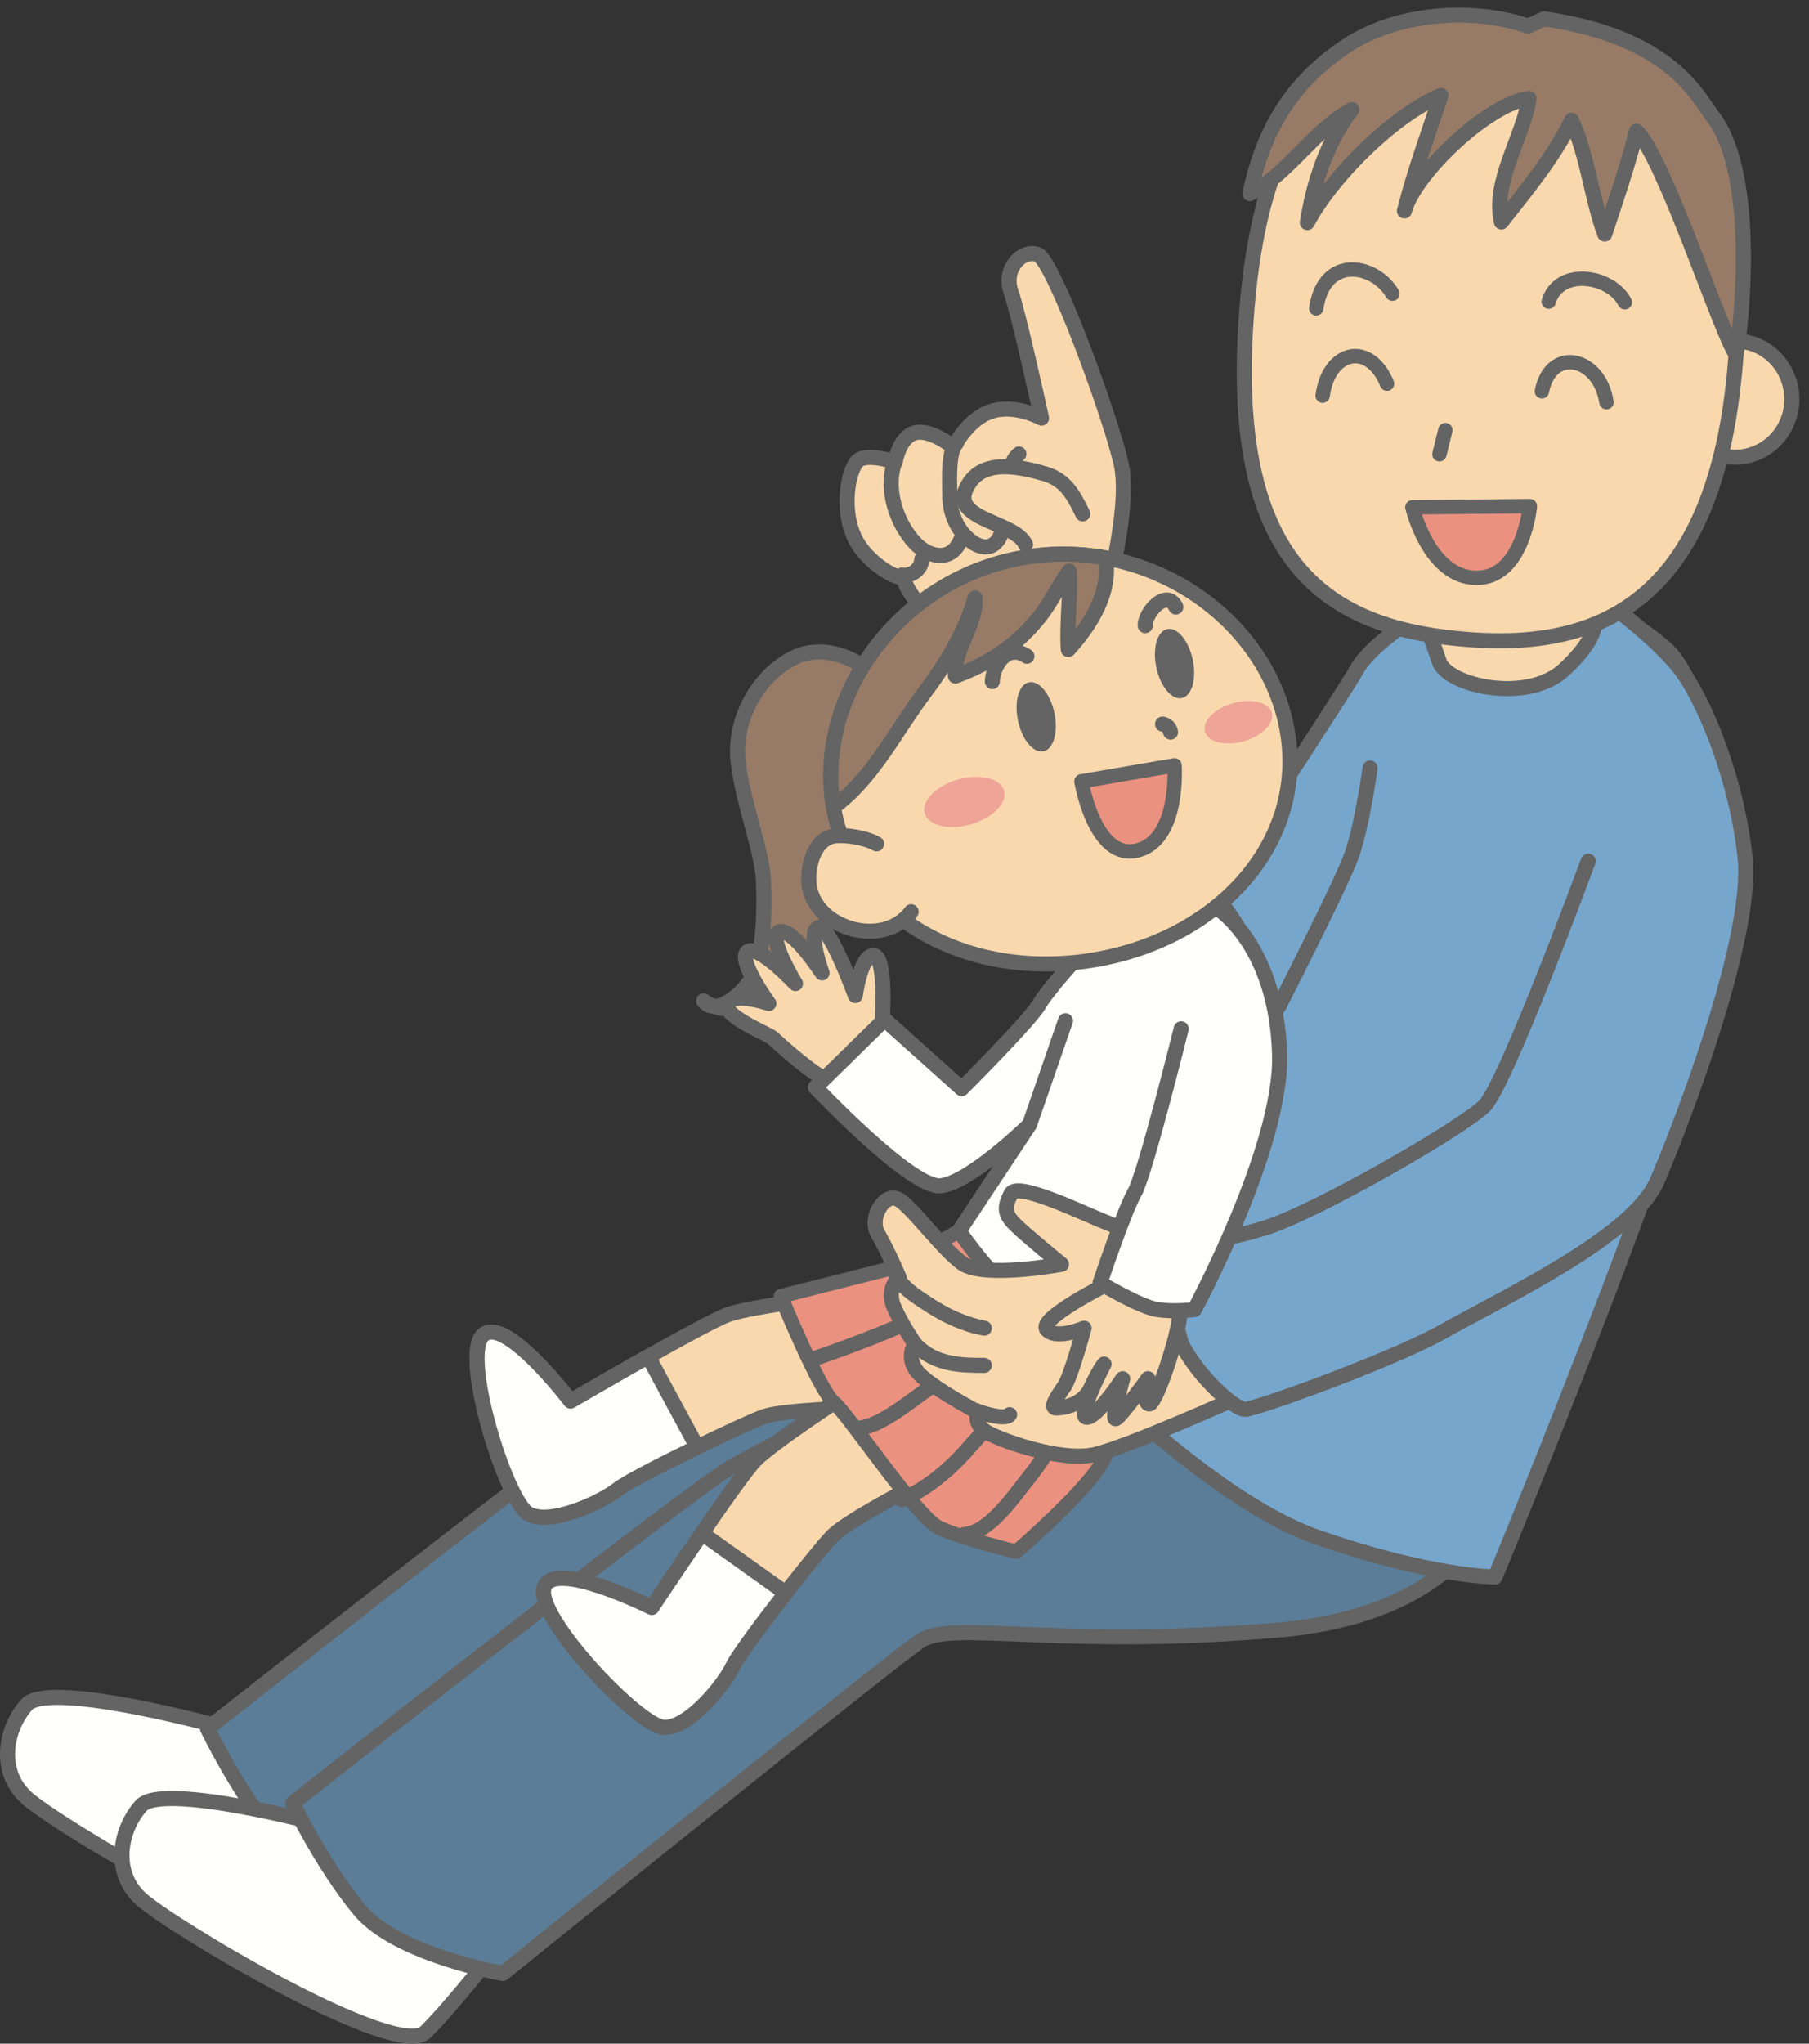 <?xml version="1.0" encoding="UTF-8"?>
<!DOCTYPE svg PUBLIC "-//W3C//DTD SVG 1.1//EN" "http://www.w3.org/Graphics/SVG/1.1/DTD/svg11.dtd">
<svg version="1.1" xmlns="http://www.w3.org/2000/svg" xmlns:xlink="http://www.w3.org/1999/xlink" x="0" y="0" width="680" height="768" viewBox="0, 0, 680, 768">
  <rect x="0" y="0" width="680" height="768" fill="#333333" stroke="none"/>
  <g id="Layer_1">
    <g>
      <path d="M78.004,647.62 C78.004,647.62 18.004,631.62 10.004,640.62 C2.004,649.62 -0.996,665.62 10.004,675.62 C21.004,685.62 106.004,736.62 117.004,725.62 C128.004,714.62 145.004,692.62 145.004,692.62 L78.004,647.62" fill="#FFFFFE"/>
      <path d="M78.004,647.62 C78.004,647.62 18.004,631.62 10.004,640.62 C2.004,649.62 -0.996,665.62 10.004,675.62 C21.004,685.62 106.004,736.62 117.004,725.62 C128.004,714.62 145.004,692.62 145.004,692.62 L78.004,647.62 z" fill-opacity="0" stroke="#636463" stroke-width="5.668" stroke-linecap="round" stroke-linejoin="round"/>
    </g>
    <path d="M518.004,534.62 C518.004,534.62 508.004,584.62 425.004,591.62 C342.004,598.62 308.004,585.62 296.004,593.62 C284.004,601.62 157.004,713.62 157.004,713.62 C157.004,713.62 117.004,706.62 103.004,689.62 C89.004,672.62 78.004,649.62 78.004,649.62 C78.004,649.62 229.004,530.62 244.004,522.62 C259.004,514.62 287.004,498.62 306.004,497.62 C325.004,496.62 441.004,484.62 441.004,484.62 L518.004,534.62" fill="#5B7D98"/>
    <path d="M518.004,534.62 C518.004,534.62 508.004,584.62 425.004,591.62 C342.004,598.62 308.004,585.62 296.004,593.62 C284.004,601.62 157.004,713.62 157.004,713.62 C157.004,713.62 117.004,706.62 103.004,689.62 C89.004,672.62 78.004,649.62 78.004,649.62 C78.004,649.62 229.004,530.62 244.004,522.62 C259.004,514.62 287.004,498.62 306.004,497.62 C325.004,496.62 441.004,484.62 441.004,484.62 L518.004,534.62 z" fill-opacity="0" stroke="#636463" stroke-width="5.668" stroke-linecap="round" stroke-linejoin="round"/>
    <g>
      <path d="M121.004,685.62 C121.004,685.62 61.004,669.62 53.004,678.62 C45.004,687.62 42.004,703.62 53.004,713.62 C64.004,723.62 149.004,774.62 160.004,763.62 C171.004,752.62 188.004,730.62 188.004,730.62 L121.004,685.62" fill="#FFFFFE"/>
      <path d="M121.004,685.62 C121.004,685.62 61.004,669.62 53.004,678.62 C45.004,687.62 42.004,703.62 53.004,713.62 C64.004,723.62 149.004,774.62 160.004,763.62 C171.004,752.62 188.004,730.62 188.004,730.62 L121.004,685.62 z" fill-opacity="0" stroke="#636463" stroke-width="5.668" stroke-linecap="round" stroke-linejoin="round"/>
    </g>
    <path d="M566.004,550.62 C566.004,550.62 563.004,605.62 480.004,612.62 C397.004,619.62 358.004,608.62 346.004,616.62 C334.004,624.62 189.004,741.62 189.004,741.62 C189.004,741.62 149.004,734.62 135.004,717.62 C121.004,700.62 110.004,677.62 110.004,677.62 C110.004,677.62 261.004,558.62 276.004,550.62 C291.004,542.62 319.004,526.62 338.004,525.62 C357.004,524.62 473.004,512.62 473.004,512.62 L566.004,550.62" fill="#5B7D98"/>
    <path d="M566.004,550.62 C566.004,550.62 563.004,605.62 480.004,612.62 C397.004,619.62 358.004,608.62 346.004,616.62 C334.004,624.62 189.004,741.62 189.004,741.62 C189.004,741.62 149.004,734.62 135.004,717.62 C121.004,700.62 110.004,677.62 110.004,677.62 C110.004,677.62 261.004,558.62 276.004,550.62 C291.004,542.62 319.004,526.62 338.004,525.62 C357.004,524.62 473.004,512.62 473.004,512.62 L566.004,550.62 z" fill-opacity="0" stroke="#636463" stroke-width="5.668" stroke-linecap="round" stroke-linejoin="round"/>
    <path d="M313.468,487.156 C313.468,487.156 282.636,490.944 273.936,493.916 C265.24,496.884 214.464,526.524 214.464,526.524 C214.464,526.524 189.412,493.608 181.416,501.932 C173.424,510.268 190.348,564.26 198.656,568.9 C206.96,573.536 226.572,564.232 232.132,559.724 C237.696,555.212 280.036,534.792 287.4,532.284 C294.76,529.768 321.812,529.136 321.812,529.136 L313.468,487.156" fill="#F9D8AE"/>
    <path d="M313.468,487.156 C313.468,487.156 282.636,490.944 273.936,493.916 C265.24,496.884 214.464,526.524 214.464,526.524 C214.464,526.524 189.412,493.608 181.416,501.932 C173.424,510.268 190.348,564.26 198.656,568.9 C206.96,573.536 226.572,564.232 232.132,559.724 C237.696,555.212 280.036,534.792 287.4,532.284 C294.76,529.768 321.812,529.136 321.812,529.136 L313.468,487.156 z" fill-opacity="0" stroke="#636463" stroke-width="5.668" stroke-linecap="round" stroke-linejoin="round"/>
    <path d="M232.132,559.724 C235.136,557.284 248.88,550.204 262.044,543.812 L243.676,509.788 C228.884,518.108 214.464,526.524 214.464,526.524 C214.464,526.524 189.412,493.608 181.416,501.932 C173.424,510.268 190.348,564.26 198.656,568.9 C206.96,573.536 226.572,564.232 232.132,559.724" fill="#FFFFFE"/>
    <path d="M232.132,559.724 C235.136,557.284 248.88,550.204 262.044,543.812 L243.676,509.788 C228.884,518.108 214.464,526.524 214.464,526.524 C214.464,526.524 189.412,493.608 181.416,501.932 C173.424,510.268 190.348,564.26 198.656,568.9 C206.96,573.536 226.572,564.232 232.132,559.724 z" fill-opacity="0" stroke="#636463" stroke-width="5.668" stroke-linecap="round" stroke-linejoin="round"/>
    <path d="M316.504,525.12 C316.504,525.12 290.504,542.12 284.004,548.62 C277.504,555.12 245.004,604.12 245.004,604.12 C245.004,604.12 208.004,585.62 204.504,596.62 C201.004,607.62 240.004,648.62 249.504,649.12 C259.004,649.62 272.504,632.62 275.504,626.12 C278.504,619.62 307.504,582.62 313.004,577.12 C318.504,571.62 342.504,559.12 342.504,559.12 L316.504,525.12" fill="#F9D8AE"/>
    <path d="M316.504,525.12 C316.504,525.12 290.504,542.12 284.004,548.62 C277.504,555.12 245.004,604.12 245.004,604.12 C245.004,604.12 208.004,585.62 204.504,596.62 C201.004,607.62 240.004,648.62 249.504,649.12 C259.004,649.62 272.504,632.62 275.504,626.12 C278.504,619.62 307.504,582.62 313.004,577.12 C318.504,571.62 342.504,559.12 342.504,559.12 L316.504,525.12 z" fill-opacity="0" stroke="#636463" stroke-width="5.668" stroke-linecap="round" stroke-linejoin="round"/>
    <path d="M275.504,626.12 C277.124,622.608 286.34,610.192 295.332,598.652 L263.844,576.212 C254.236,590.196 245.004,604.12 245.004,604.12 C245.004,604.12 208.004,585.62 204.504,596.62 C201.004,607.62 240.004,648.62 249.504,649.12 C259.004,649.62 272.504,632.62 275.504,626.12" fill="#FFFFFE"/>
    <path d="M275.504,626.12 C277.124,622.608 286.34,610.192 295.332,598.652 L263.844,576.212 C254.236,590.196 245.004,604.12 245.004,604.12 C245.004,604.12 208.004,585.62 204.504,596.62 C201.004,607.62 240.004,648.62 249.504,649.12 C259.004,649.62 272.504,632.62 275.504,626.12 z" fill-opacity="0" stroke="#636463" stroke-width="5.668" stroke-linecap="round" stroke-linejoin="round"/>
    <path d="M360.504,462.62 C360.504,462.62 337.004,476.12 333.004,477.12 C329.004,478.12 293.504,487.12 293.504,487.12 C293.504,487.12 308.004,522.62 313.504,527.12 C319.004,531.62 344.504,570.12 353.004,574.12 C361.504,578.12 382.004,583.12 382.004,583.12 C382.004,583.12 410.004,559.12 415.004,548.12 C420.004,537.12 425.504,512.62 425.504,512.62 L360.504,462.62" fill="#EA9180"/>
    <path d="M360.504,462.62 C360.504,462.62 337.004,476.12 333.004,477.12 C329.004,478.12 293.504,487.12 293.504,487.12 C293.504,487.12 308.004,522.62 313.504,527.12 C319.004,531.62 344.504,570.12 353.004,574.12 C361.504,578.12 382.004,583.12 382.004,583.12 C382.004,583.12 410.004,559.12 415.004,548.12 C420.004,537.12 425.504,512.62 425.504,512.62 L360.504,462.62 z" fill-opacity="0" stroke="#636463" stroke-width="5.412" stroke-linecap="round" stroke-linejoin="round"/>
    <path d="M304.504,511.12 C304.504,511.12 338.504,499.62 347.004,493.62 C355.504,487.62 365.504,481.12 365.504,481.12 M323.504,536.62 C331.944,535.448 343.12,525.756 350.028,521.088 C358.588,515.308 366.248,507.984 374.004,501.62 M339.004,563.62 C349.38,558.928 357.732,551.592 365.124,543.012 C372.168,534.836 381.528,526.836 385.504,516.62 M362.504,576.62 C371.8,576.176 381.328,561.984 386.512,555.532 C393.24,547.172 398.592,537.564 402.504,527.62" fill-opacity="0" stroke="#636463" stroke-width="5.668" stroke-linecap="round" stroke-linejoin="round"/>
    <path d="M325.504,251.12 C325.504,251.12 312.004,240.62 298.504,247.12 C285.004,253.62 275.504,270.62 277.504,286.62 C279.504,302.62 286.504,319.62 287.004,331.12 C287.504,342.62 287.004,360.12 282.504,367.62 C278.004,375.12 268.504,381.62 264.504,376.12 C264.504,376.12 273.348,384.048 288.504,374.12 C303.004,364.62 308.504,352.62 313.004,339.12 C317.504,325.62 325.504,251.12 325.504,251.12" fill="#977B67"/>
    <path d="M325.504,251.12 C325.504,251.12 312.004,240.62 298.504,247.12 C285.004,253.62 275.504,270.62 277.504,286.62 C279.504,302.62 286.504,319.62 287.004,331.12 C287.504,342.62 287.004,360.12 282.504,367.62 C278.004,375.12 268.504,381.62 264.504,376.12 C264.504,376.12 273.348,384.048 288.504,374.12 C303.004,364.62 308.504,352.62 313.004,339.12 C317.504,325.62 325.504,251.12 325.504,251.12 z" fill-opacity="0" stroke="#636463" stroke-width="5.668" stroke-linecap="round" stroke-linejoin="round"/>
    <path d="M331.504,386.12 C331.504,386.12 333.504,359.62 328.504,359.12 C323.504,358.62 321.504,374.12 321.504,374.12 C321.504,374.12 311.504,346.62 307.504,348.62 C303.504,350.62 309.004,365.62 309.004,365.62 C309.004,365.62 298.004,348.62 293.004,350.12 C288.004,351.62 299.004,369.62 299.004,369.62 C299.004,369.62 285.004,354.62 281.004,357.62 C277.004,360.62 289.004,377.12 289.004,377.12 C289.004,377.12 276.004,372.62 273.504,377.12 C271.004,381.62 289.004,388.62 290.504,390.12 C292.004,391.62 307.004,405.12 311.004,405.62 C315.004,406.12 332.004,398.62 331.504,386.12" fill="#F9D8AE"/>
    <path d="M331.504,386.12 C331.504,386.12 333.504,359.62 328.504,359.12 C323.504,358.62 321.504,374.12 321.504,374.12 C321.504,374.12 311.504,346.62 307.504,348.62 C303.504,350.62 309.004,365.62 309.004,365.62 C309.004,365.62 298.004,348.62 293.004,350.12 C288.004,351.62 299.004,369.62 299.004,369.62 C299.004,369.62 285.004,354.62 281.004,357.62 C277.004,360.62 289.004,377.12 289.004,377.12 C289.004,377.12 276.004,372.62 273.504,377.12 C271.004,381.62 289.004,388.62 290.504,390.12 C292.004,391.62 307.004,405.12 311.004,405.62 C315.004,406.12 332.004,398.62 331.504,386.12 z" fill-opacity="0" stroke="#636463" stroke-width="5.668" stroke-linecap="round" stroke-linejoin="round"/>
    <path d="M415.504,225.12 C415.504,225.12 425.004,191.12 421.504,174.62 C418.004,158.12 396.004,97.62 390.004,95.62 C384.004,93.62 377.004,101.12 380.004,109.62 C383.004,118.12 391.504,157.12 391.504,157.12 C391.504,157.12 381.504,151.62 372.504,154.62 C363.504,157.62 358.504,168.12 358.504,168.12 C358.504,168.12 350.004,161.12 344.004,162.62 C338.004,164.12 336.504,173.62 336.504,173.62 C336.504,173.62 326.004,170.12 322.504,173.12 C319.004,176.12 315.86,191.332 321.504,202.62 C325.504,210.62 335.504,217.12 339.504,217.12 C339.504,217.12 342.504,227.62 352.504,231.62 C362.504,235.62 370.504,234.62 373.004,234.62 C375.504,234.62 415.504,225.12 415.504,225.12" fill="#F9D8AE"/>
    <path d="M415.504,225.12 C415.504,225.12 425.004,191.12 421.504,174.62 C418.004,158.12 396.004,97.62 390.004,95.62 C384.004,93.62 377.004,101.12 380.004,109.62 C383.004,118.12 391.504,157.12 391.504,157.12 C391.504,157.12 381.504,151.62 372.504,154.62 C363.504,157.62 358.504,168.12 358.504,168.12 C358.504,168.12 350.004,161.12 344.004,162.62 C338.004,164.12 336.504,173.62 336.504,173.62 C336.504,173.62 326.004,170.12 322.504,173.12 C319.004,176.12 315.86,191.332 321.504,202.62 C325.504,210.62 335.504,217.12 339.504,217.12 C339.504,217.12 342.504,227.62 352.504,231.62 C362.504,235.62 370.504,234.62 373.004,234.62 C375.504,234.62 415.504,225.12 415.504,225.12 z M336.504,173.12 C332.504,183.496 336.952,196.696 344.016,204.12 C349.152,209.516 357.44,211.376 361.004,203.12 M359.504,166.62 C356.284,169.612 357.012,181.104 357.004,185.696 C357,190.384 358.064,194.72 360.6,198.632 C363.792,203.544 370.38,208.304 374.604,203.592 C378.284,199.492 376.6,192.512 377.528,187.136 C378.26,182.908 379.324,173.312 383.004,170.62" fill-opacity="0" stroke="#636463" stroke-width="5.668" stroke-linecap="round" stroke-linejoin="round"/>
    <path d="M407.004,193.12 C403.472,185.74 400.388,180.208 392.504,177.972 C383.784,175.496 370.648,172.54 364.644,181.084 C354.448,195.58 381.124,195.284 385.504,204.62" fill="#F9D8AE"/>
    <path d="M407.004,193.12 C403.472,185.74 400.388,180.208 392.504,177.972 C383.784,175.496 370.648,172.54 364.644,181.084 C354.448,195.58 381.124,195.284 385.504,204.62 M339.004,216.12 C342.716,216.592 346.34,213.972 346.504,210.12" fill-opacity="0" stroke="#636463" stroke-width="5.668" stroke-linecap="round" stroke-linejoin="round"/>
    <path d="M531.004,232.62 C531.004,232.62 515.004,242.62 510.004,251.62 C505.004,260.62 455.504,335.62 455.504,335.62 L418.004,225.62 L360.004,230.62 C360.004,230.62 397.004,380.62 417.004,388.62 C437.004,396.62 481.004,377.62 481.004,377.62 L396.004,502.62 C396.004,502.62 452.004,562.62 495.004,577.62 C538.004,592.62 562.004,592.62 562.004,592.62 C562.004,592.62 645.004,392.62 647.004,352.62 C649.004,312.62 643.004,258.62 626.004,243.62 C609.004,228.62 599.004,230.62 599.004,230.62 L531.004,232.62" fill="#77A6CD"/>
    <path d="M531.004,232.62 C531.004,232.62 515.004,242.62 510.004,251.62 C505.004,260.62 455.504,335.62 455.504,335.62 L418.004,225.62 L360.004,230.62 C360.004,230.62 397.004,380.62 417.004,388.62 C437.004,396.62 481.004,377.62 481.004,377.62 L396.004,502.62 C396.004,502.62 452.004,562.62 495.004,577.62 C538.004,592.62 562.004,592.62 562.004,592.62 C562.004,592.62 645.004,392.62 647.004,352.62 C649.004,312.62 643.004,258.62 626.004,243.62 C609.004,228.62 599.004,230.62 599.004,230.62 L531.004,232.62 z" fill-opacity="0" stroke="#636463" stroke-width="5.668" stroke-linecap="round" stroke-linejoin="round"/>
    <path d="M536.004,234.62 C536.004,234.62 538.536,241.208 541.004,248.62 C544.004,257.62 574.004,264.62 588.004,251.62 C603.552,237.184 599.004,230.62 599.004,230.62 L536.004,234.62" fill="#F9D8AE"/>
    <path d="M536.004,234.62 C536.004,234.62 538.536,241.208 541.004,248.62 C544.004,257.62 574.004,264.62 588.004,251.62 C603.552,237.184 599.004,230.62 599.004,230.62 L536.004,234.62 z M481.004,377.62 C481.004,377.62 504.004,332.62 508.004,321.62 C512.004,310.62 515.004,288.62 515.004,288.62" fill-opacity="0" stroke="#636463" stroke-width="5.668" stroke-linecap="round" stroke-linejoin="round"/>
    <path d="M406.004,358.62 C406.004,358.62 394.004,371.62 390.504,377.62 C387.004,383.62 361.504,409.12 361.504,409.12 L332.504,383.12 L306.504,408.62 C306.504,408.62 342.504,446.62 353.504,445.62 C364.504,444.62 387.004,422.62 387.004,422.62 L360.504,462.62 C360.504,462.62 376.004,485.12 385.504,488.62 C395.004,492.12 429.504,498.12 429.504,498.12 C429.504,498.12 470.004,444.62 472.004,420.62 C474.004,396.62 477.504,374.62 470.504,358.62 C463.504,342.62 455.504,335.62 455.504,335.62 L406.004,358.62" fill="#FFFFFE"/>
    <path d="M406.004,358.62 C406.004,358.62 394.004,371.62 390.504,377.62 C387.004,383.62 361.504,409.12 361.504,409.12 L332.504,383.12 L306.504,408.62 C306.504,408.62 342.504,446.62 353.504,445.62 C364.504,444.62 387.004,422.62 387.004,422.62 L360.504,462.62 C360.504,462.62 376.004,485.12 385.504,488.62 C395.004,492.12 429.504,498.12 429.504,498.12 C429.504,498.12 470.004,444.62 472.004,420.62 C474.004,396.62 477.504,374.62 470.504,358.62 C463.504,342.62 455.504,335.62 455.504,335.62 L406.004,358.62 z" fill-opacity="0" stroke="#636463" stroke-width="5.668" stroke-linecap="round" stroke-linejoin="round"/>
    <path d="M387.004,422.62 L400.504,383.62" fill="#FFFFFE"/>
    <path d="M387.004,422.62 L400.504,383.62" fill-opacity="0" stroke="#636463" stroke-width="5.668" stroke-linecap="round" stroke-linejoin="round"/>
    <path d="M449.004,479.62 C449.004,479.62 423.504,462.12 416.504,459.62 C409.504,457.12 382.504,443.62 380.004,448.62 C377.504,453.62 377.504,456.12 381.504,460.12 C385.504,464.12 399.004,475.12 399.004,475.12 C399.004,475.12 369.504,480.62 361.504,474.62 C353.504,468.62 342.504,453.12 337.504,450.62 C332.504,448.12 326.504,457.62 330.004,463.62 C333.504,469.62 338.004,480.12 338.004,480.12 C338.004,480.12 333.004,484.12 336.004,491.12 C339.004,498.12 344.004,505.12 344.004,505.12 C344.004,505.12 340.504,509.62 344.504,515.12 C348.504,520.62 367.504,530.62 367.504,530.62 C367.504,530.62 366.004,534.62 370.004,537.62 C374.004,540.62 398.504,549.62 411.504,546.62 C424.504,543.62 466.504,524.62 466.504,524.62" fill="#F9D8AE"/>
    <path d="M449.004,479.62 C449.004,479.62 423.504,462.12 416.504,459.62 C409.504,457.12 382.504,443.62 380.004,448.62 C377.504,453.62 377.504,456.12 381.504,460.12 C385.504,464.12 399.004,475.12 399.004,475.12 C399.004,475.12 369.504,480.62 361.504,474.62 C353.504,468.62 342.504,453.12 337.504,450.62 C332.504,448.12 326.504,457.62 330.004,463.62 C333.504,469.62 338.004,480.12 338.004,480.12 C338.004,480.12 333.004,484.12 336.004,491.12 C339.004,498.12 344.004,505.12 344.004,505.12 C344.004,505.12 340.504,509.62 344.504,515.12 C348.504,520.62 367.504,530.62 367.504,530.62 C367.504,530.62 366.004,534.62 370.004,537.62 C374.004,540.62 398.504,549.62 411.504,546.62 C424.504,543.62 466.504,524.62 466.504,524.62 M336.504,477.62 C337.072,482.728 344.796,487.456 348.88,490.12 C355.58,494.488 362.324,497.676 370.004,499.12 M344.004,505.12 C351.504,513.12 361.42,513.04 370.004,513.12 M367.004,530.12 C369.472,531.216 378.16,533.716 379.504,531.62" fill-opacity="0" stroke="#636463" stroke-width="5.668" stroke-linecap="round" stroke-linejoin="round"/>
    <path d="M597.004,323.62 C597.004,323.62 566.004,407.62 558.004,415.62 C550.004,423.62 494.252,455.844 475.004,461.62 C455.004,467.62 443.004,467.62 443.004,467.62 C443.004,467.62 439.004,495.62 445.004,506.62 C451.004,517.62 464.004,529.62 468.004,529.62 C472.004,529.62 523.128,511.188 542.004,500.62 C567.004,486.62 614.004,464.62 623.004,443.62 C632.004,422.62 659.004,352.62 656.004,322.62 C653.004,292.62 640.004,261.62 631.004,250.62 C622.004,239.62 607.004,228.62 607.004,228.62" fill="#77A6CD"/>
    <path d="M597.004,323.62 C597.004,323.62 566.004,407.62 558.004,415.62 C550.004,423.62 494.252,455.844 475.004,461.62 C455.004,467.62 443.004,467.62 443.004,467.62 C443.004,467.62 439.004,495.62 445.004,506.62 C451.004,517.62 464.004,529.62 468.004,529.62 C472.004,529.62 523.128,511.188 542.004,500.62 C567.004,486.62 614.004,464.62 623.004,443.62 C632.004,422.62 659.004,352.62 656.004,322.62 C653.004,292.62 640.004,261.62 631.004,250.62 C622.004,239.62 607.004,228.62 607.004,228.62" fill-opacity="0" stroke="#636463" stroke-width="5.668" stroke-linecap="round" stroke-linejoin="round"/>
    <path d="M416.004,482.62 C416.004,482.62 390.004,495.62 393.504,499.62 C397.004,503.62 407.504,499.12 407.504,499.12 C407.504,499.12 402.504,517.62 400.004,521.12 C397.504,524.62 394.504,529.12 397.004,529.12 C399.504,529.12 407.004,528.12 410.004,521.62 C413.004,515.12 415.004,512.62 415.004,512.62 C415.004,512.62 404.504,532.62 408.504,532.62 C412.504,532.62 422.004,518.12 422.004,518.12 C422.004,518.12 417.504,534.12 419.504,533.12 C421.504,532.12 431.504,518.12 431.504,518.12 C431.504,518.12 429.504,527.62 432.004,527.62 C434.504,527.62 443.504,501.12 443.504,493.12 C443.504,485.12 416.004,482.62 416.004,482.62" fill="#F9D8AE"/>
    <path d="M416.004,482.62 C416.004,482.62 390.004,495.62 393.504,499.62 C397.004,503.62 407.504,499.12 407.504,499.12 C407.504,499.12 402.504,517.62 400.004,521.12 C397.504,524.62 394.504,529.12 397.004,529.12 C399.504,529.12 407.004,528.12 410.004,521.62 C413.004,515.12 415.004,512.62 415.004,512.62 C415.004,512.62 404.504,532.62 408.504,532.62 C412.504,532.62 422.004,518.12 422.004,518.12 C422.004,518.12 417.504,534.12 419.504,533.12 C421.504,532.12 431.504,518.12 431.504,518.12 C431.504,518.12 429.504,527.62 432.004,527.62 C434.504,527.62 443.504,501.12 443.504,493.12 C443.504,485.12 416.004,482.62 416.004,482.62 z" fill-opacity="0" stroke="#636463" stroke-width="5.668" stroke-linecap="round" stroke-linejoin="round"/>
    <path d="M444.004,386.62 C444.004,386.62 430.504,441.12 426.504,448.12 C422.504,455.12 413.504,482.12 413.504,482.12 C413.504,482.12 428.504,491.12 435.004,492.12 C441.504,493.12 449.004,492.12 449.004,492.12 C449.004,492.12 481.848,431.24 481.004,396.62 C480.004,355.62 458.004,341.62 458.004,341.62" fill="#FFFFFE"/>
    <path d="M444.004,386.62 C444.004,386.62 430.504,441.12 426.504,448.12 C422.504,455.12 413.504,482.12 413.504,482.12 C413.504,482.12 428.504,491.12 435.004,492.12 C441.504,493.12 449.004,492.12 449.004,492.12 C449.004,492.12 481.848,431.24 481.004,396.62 C480.004,355.62 458.004,341.62 458.004,341.62" fill-opacity="0" stroke="#636463" stroke-width="5.668" stroke-linecap="round" stroke-linejoin="round"/>
    <path d="M672.9,155.332 C670.012,167.024 658.396,174.116 646.948,171.176 C635.512,168.22 628.568,156.348 631.448,144.656 C634.34,132.96 645.956,125.856 657.396,128.812 C668.84,131.756 675.776,143.632 672.9,155.332" fill="#F9D8AE"/>
    <path d="M672.9,155.332 C670.012,167.024 658.396,174.116 646.948,171.176 C635.512,168.22 628.568,156.348 631.448,144.656 C634.34,132.96 645.956,125.856 657.396,128.812 C668.84,131.756 675.776,143.632 672.9,155.332 z" fill-opacity="0" stroke="#636463" stroke-width="5.668" stroke-linecap="round" stroke-linejoin="round"/>
    <path d="M652.584,133.112 C646.08,224.408 603.24,244.168 552.396,240.38 C501.552,236.592 461.664,214.852 468.464,119.416 C475.192,25.012 517.808,8.364 568.652,12.156 C619.492,15.936 659.16,40.784 652.584,133.112" fill="#F9D8AE"/>
    <g>
      <path d="M652.584,133.112 C646.08,224.408 603.24,244.168 552.396,240.38 C501.552,236.592 461.664,214.852 468.464,119.416 C475.192,25.012 517.808,8.364 568.652,12.156 C619.492,15.936 659.16,40.784 652.584,133.112 z" fill-opacity="0" stroke="#636463" stroke-width="5.668" stroke-linecap="round" stroke-linejoin="round"/>
      <path d="M580.376,7.06 C627.996,13.964 637.864,35.992 643.752,43.692 C661.216,66.504 654.176,125.56 652.584,133.112 C647.34,126.568 625.432,58.824 615.168,49.3 C611.824,62.316 607.48,75.176 603.216,87.952 C598.396,75.056 596.812,58.52 590.736,45.232 C584.316,58.78 573.776,71.388 564.372,83.412 C560.956,67.812 572.536,51.872 574.756,36.98 C559.62,38.776 531.8,64.96 527.924,79.264 C531.736,64.224 536.844,50.352 541.656,35.864 C523.924,43.216 500.668,66.216 491.424,83.636 C493.872,68.352 498.7,53.548 508.132,41.164 C493.84,48.8 484.22,65.536 469.816,72.748 C474.896,49.016 485.192,31.548 505.328,17.768 C524.38,4.724 553.26,2.496 574.444,9.832 L580.376,7.06" fill="#977B67"/>
      <path d="M580.376,7.06 C627.996,13.964 637.864,35.992 643.752,43.692 C661.216,66.504 654.176,125.56 652.584,133.112 C647.34,126.568 625.432,58.824 615.168,49.3 C611.824,62.316 607.48,75.176 603.216,87.952 C598.396,75.056 596.812,58.52 590.736,45.232 C584.316,58.78 573.776,71.388 564.372,83.412 C560.956,67.812 572.536,51.872 574.756,36.98 C559.62,38.776 531.8,64.96 527.924,79.264 C531.736,64.224 536.844,50.352 541.656,35.864 C523.924,43.216 500.668,66.216 491.424,83.636 C493.872,68.352 498.7,53.548 508.132,41.164 C493.84,48.8 484.22,65.536 469.816,72.748 C474.896,49.016 485.192,31.548 505.328,17.768 C524.38,4.724 553.26,2.496 574.444,9.832 L580.376,7.06 z" fill-opacity="0" stroke="#636463" stroke-width="5.668" stroke-linecap="round" stroke-linejoin="round"/>
    </g>
    <path d="M497.184,148.676 C499.504,131.528 514.828,128.188 521.38,144.184 M603.864,151.156 C601.268,134.04 582.944,130.012 579.596,147.06 M543.316,161.64 C542.568,164.664 541.824,167.684 541.076,170.712" fill-opacity="0" stroke="#636463" stroke-width="5.412" stroke-linecap="round" stroke-linejoin="round"/>
    <path d="M530.916,190.628 L575.096,190.204 C575.096,190.204 572.576,217.448 554.808,217.16 C537.044,216.868 530.916,190.628 530.916,190.628" fill="#EA9180"/>
    <path d="M530.916,190.628 L575.096,190.204 C575.096,190.204 572.576,217.448 554.808,217.16 C537.044,216.868 530.916,190.628 530.916,190.628 z M494.776,115.876 C497.732,95.684 516.776,99.012 523.416,110.38 M582.152,113.352 C586.096,100.304 605.632,103.516 610.776,113.584" fill-opacity="0" stroke="#636463" stroke-width="5.412" stroke-linecap="round" stroke-linejoin="round"/>
    <path d="M484.116,276.02 C490.512,317.924 456.812,353.788 409.584,360.996 C362.356,368.196 319.492,344.02 313.096,302.12 C306.704,260.216 339.2,216.452 386.424,209.248 C433.652,202.044 477.724,234.124 484.116,276.02" fill="#F9D8AE"/>
    <path d="M484.116,276.02 C490.512,317.924 456.812,353.788 409.584,360.996 C362.356,368.196 319.492,344.02 313.096,302.12 C306.704,260.216 339.2,216.452 386.424,209.248 C433.652,202.044 477.724,234.124 484.116,276.02 z" fill-opacity="0" stroke="#636463" stroke-width="5.668" stroke-linecap="round" stroke-linejoin="round"/>
    <path d="M396.352,267.924 C397.868,275.08 396.028,281.532 392.248,282.332 C388.464,283.128 384.168,277.972 382.656,270.816 C381.14,263.66 382.984,257.204 386.764,256.404 C390.548,255.604 394.84,260.76 396.352,267.924" fill="#636463"/>
    <path d="M448.352,247.924 C449.868,255.08 448.028,261.532 444.248,262.332 C440.464,263.128 436.168,257.972 434.656,250.816 C433.14,243.66 434.984,237.204 438.764,236.404 C442.548,235.604 446.84,240.76 448.352,247.924" fill="#636463"/>
    <path d="M437.004,272.12 C438.636,272.432 439.724,273.568 440.004,275.12 M430.504,235.12 C430.248,230.32 438.504,220.892 442.004,228.12" fill-opacity="0" stroke="#636463" stroke-width="5.668" stroke-linecap="round" stroke-linejoin="round"/>
    <path d="M415.528,209.668 C406.184,207.976 396.38,207.728 386.424,209.248 C339.2,216.452 306.704,260.216 313.096,302.12 C313.16,302.52 313.276,302.884 313.344,303.28 C328.308,292.236 336.348,275.144 347.628,260.144 C355.34,249.892 363.116,237.168 366.52,224.684 C367.22,234.664 358.104,244.4 359.152,254.056 C371.844,249.424 382.588,242.212 390.96,231.572 C395.144,226.252 397.964,219.972 401.912,214.628 C402.492,224.424 400.948,234.296 401.564,244.096 C410,234.896 417.792,222.48 415.528,209.668" fill="#977B67"/>
    <path d="M415.528,209.668 C406.184,207.976 396.38,207.728 386.424,209.248 C339.2,216.452 306.704,260.216 313.096,302.12 C313.16,302.52 313.276,302.884 313.344,303.28 C328.308,292.236 336.348,275.144 347.628,260.144 C355.34,249.892 363.116,237.168 366.52,224.684 C367.22,234.664 358.104,244.4 359.152,254.056 C371.844,249.424 382.588,242.212 390.96,231.572 C395.144,226.252 397.964,219.972 401.912,214.628 C402.492,224.424 400.948,234.296 401.564,244.096 C410,234.896 417.792,222.48 415.528,209.668 z" fill-opacity="0" stroke="#636463" stroke-width="5.668" stroke-linecap="round" stroke-linejoin="round"/>
    <path d="M441.504,287.62 L406.504,293.62 C406.504,293.62 411.504,323.62 427.504,319.62 C443.504,315.62 441.504,287.62 441.504,287.62" fill="#EA9180"/>
    <path d="M441.504,287.62 L406.504,293.62 C406.504,293.62 411.504,323.62 427.504,319.62 C443.504,315.62 441.504,287.62 441.504,287.62 z" fill-opacity="0" stroke="#636463" stroke-width="5.412" stroke-linecap="round" stroke-linejoin="round"/>
    <path d="M329.504,317.12 C325.732,314.916 318.236,313.652 313.972,314.108 C306.836,314.876 304.064,323.588 303.996,330.048 C303.8,348.548 331.82,357.164 342.504,342.62" fill="#F9D8AE"/>
    <path d="M329.504,317.12 C325.732,314.916 318.236,313.652 313.972,314.108 C306.836,314.876 304.064,323.588 303.996,330.048 C303.8,348.548 331.82,357.164 342.504,342.62 M386.004,246.62 C378.652,241.664 373.26,249.752 373.004,256.12" fill-opacity="0" stroke="#636463" stroke-width="5.668" stroke-linecap="round" stroke-linejoin="round"/>
    <path d="M377.408,297.116 C378.736,301.76 373.136,307.436 364.904,309.784 C356.672,312.136 348.924,310.268 347.596,305.624 C346.272,300.98 351.872,295.304 360.104,292.956 C368.336,290.608 376.084,292.472 377.408,297.116" fill="#EEA497"/>
    <path d="M478.044,267.836 C479.168,271.768 474.464,276.568 467.544,278.54 C460.612,280.52 454.088,278.924 452.964,274.992 C451.848,271.052 456.548,266.256 463.472,264.28 C470.396,262.308 476.916,263.896 478.044,267.836" fill="#EEA497"/>
  </g>
</svg>
